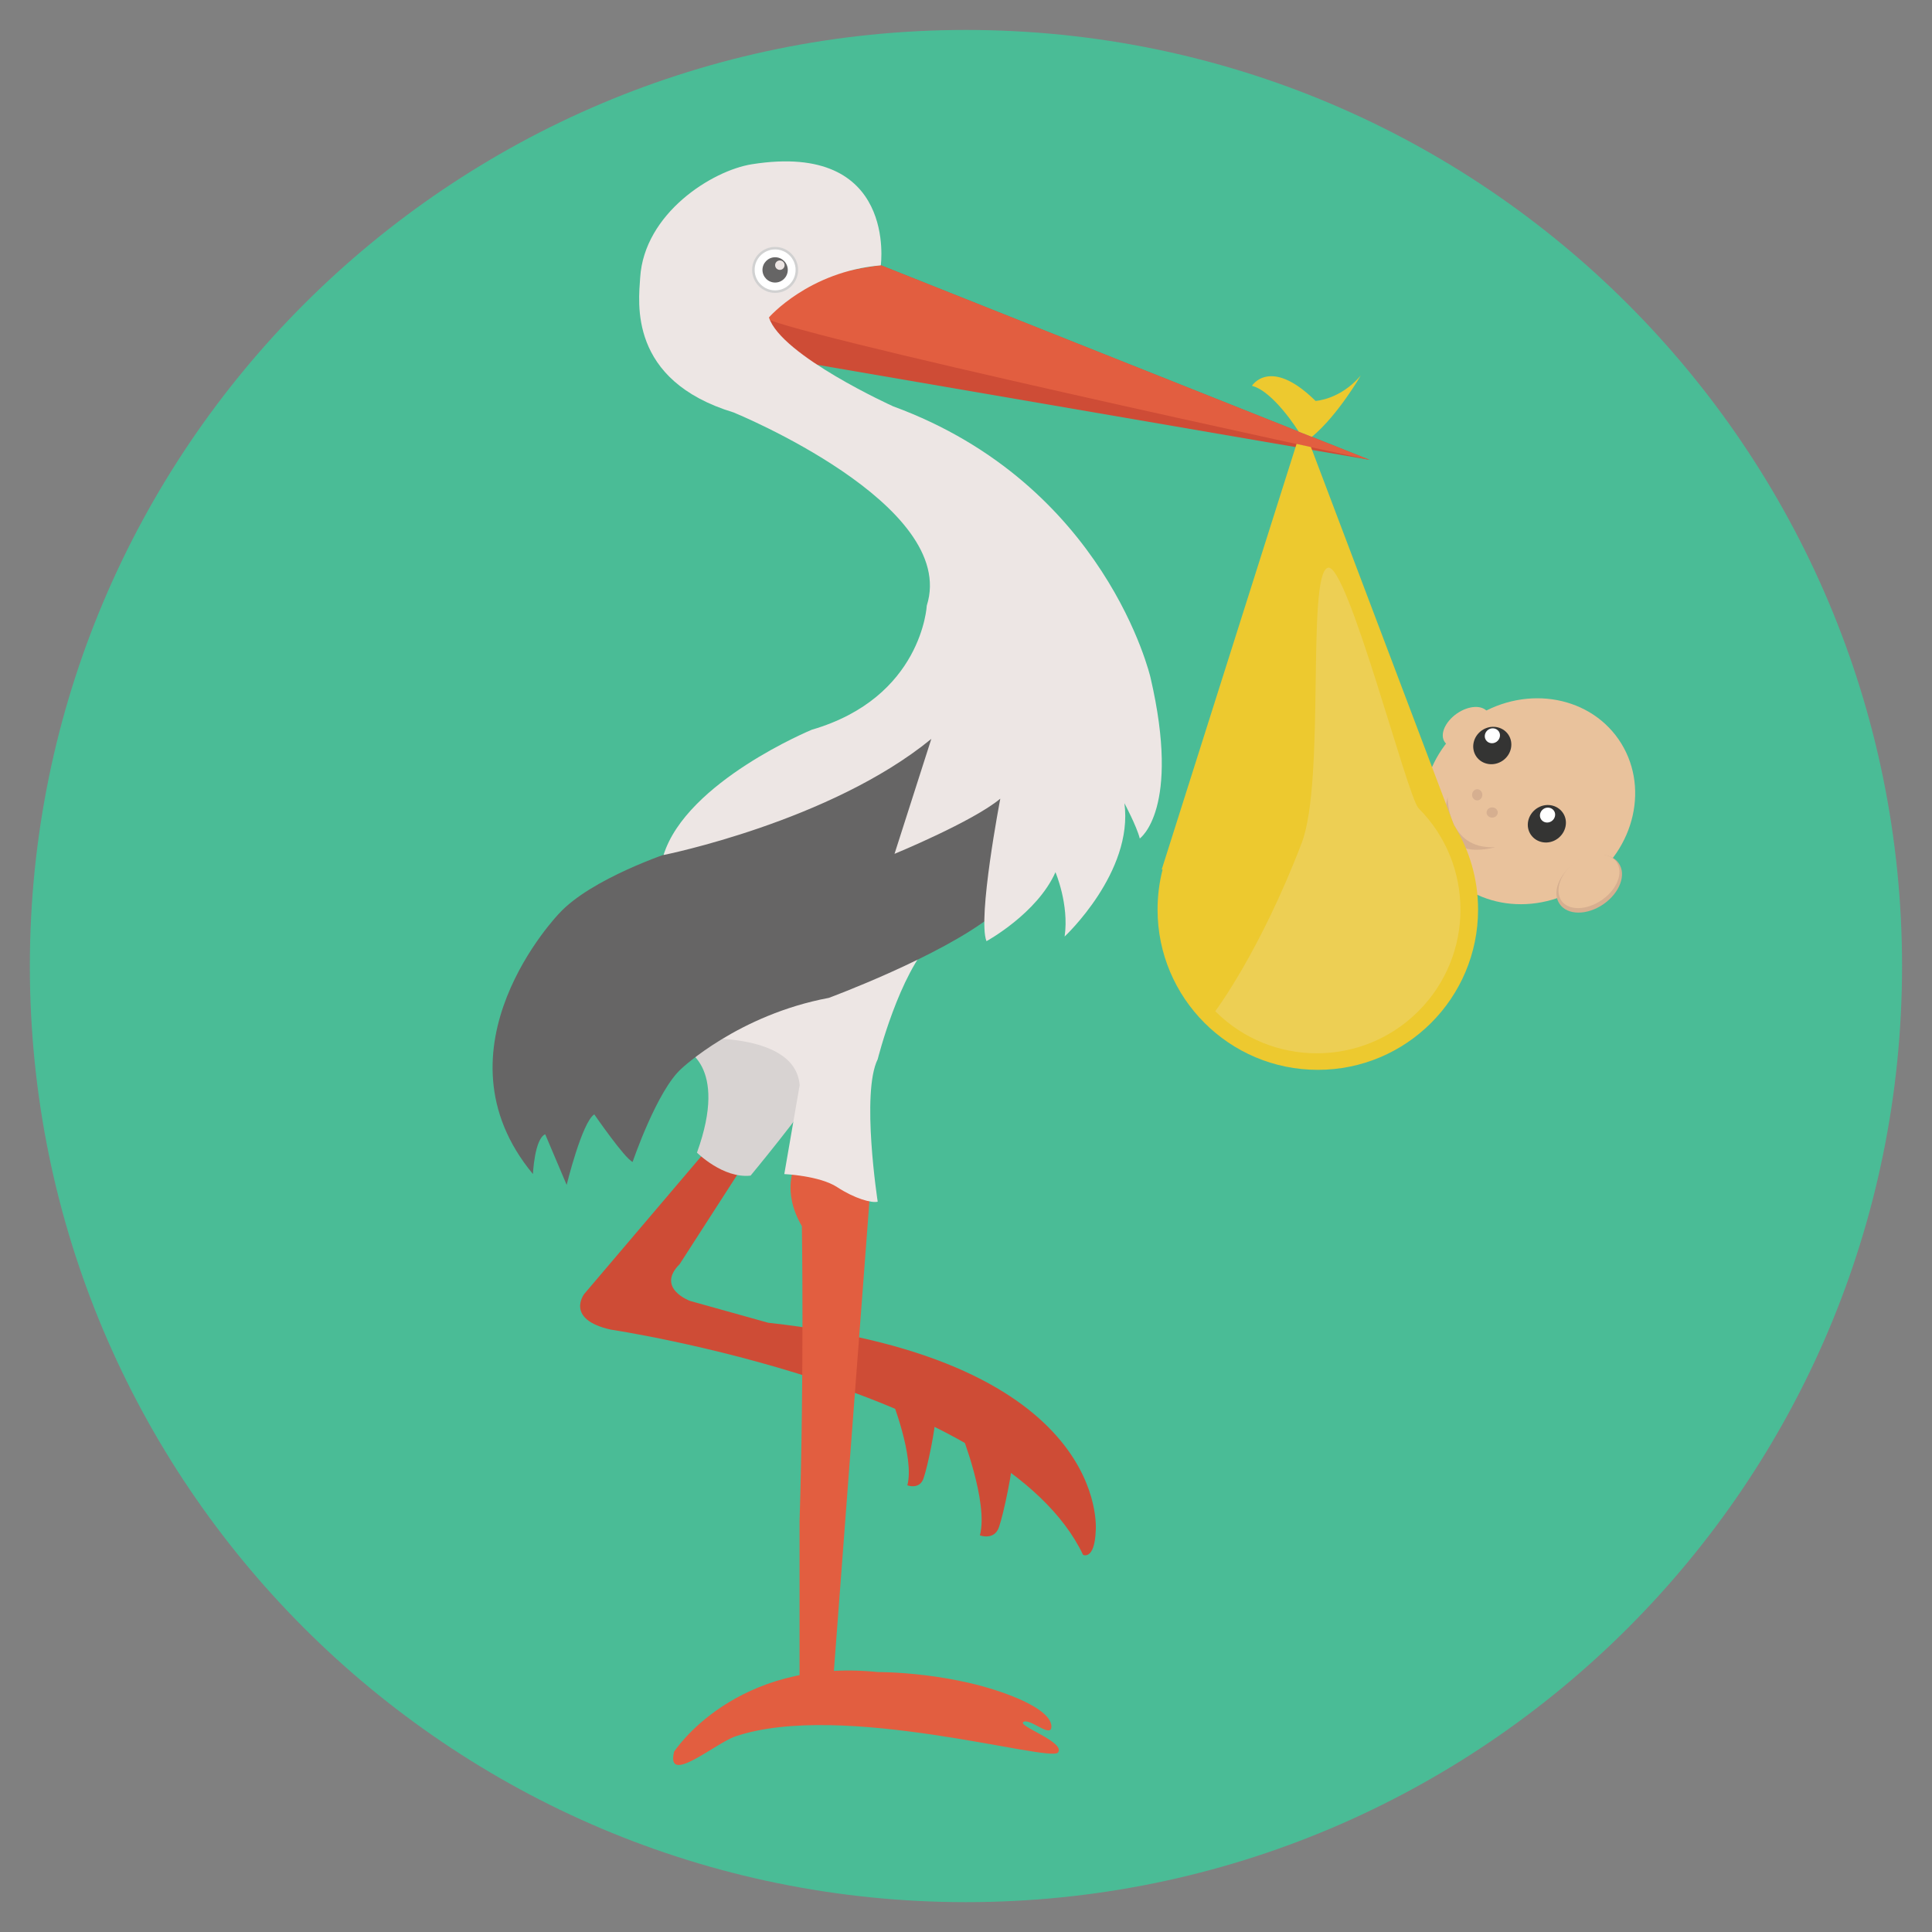 <?xml version="1.0" encoding="utf-8"?>
<!-- Generated by IcoMoon.io -->
<!DOCTYPE svg PUBLIC "-//W3C//DTD SVG 1.1//EN" "http://www.w3.org/Graphics/SVG/1.1/DTD/svg11.dtd">
<svg version="1.1" xmlns="http://www.w3.org/2000/svg" xmlns:xlink="http://www.w3.org/1999/xlink" width="20" height="20" viewBox="0 0 20 20">
<rect x="0" y="0" width="20" height="20" fill="#808080" stroke="none"/>
<path fill="rgb(74, 188, 150)" d="M10 0.31c-5.352 0-9.691 4.338-9.691 9.691s4.339 9.69 9.691 9.69c5.352 0 9.69-4.339 9.69-9.69s-4.339-9.691-9.69-9.691z"></path>
<path fill="rgb(206, 76, 54)" d="M7.952 13.693l-0.809-0.226c0 0-0.357-0.131-0.107-0.381l0.69-1.071-0.464-0.048-1.214 1.428c0 0-0.202 0.262 0.274 0.369 0 0 4.069 0.607 4.89 2.332 0 0 0.119 0.059 0.131-0.25 0 0 0.167-1.761-3.391-2.153z"></path>
<path fill="rgb(206, 76, 54)" d="M9.226 14.472c0 0 0.244 0.613 0.167 0.904 0 0 0.125 0.048 0.167-0.071s0.125-0.518 0.125-0.654c-0-0.137-0.458-0.179-0.458-0.179z"></path>
<path fill="rgb(206, 76, 54)" d="M9.947 14.825c0 0 0.288 0.724 0.197 1.069 0 0 0.148 0.056 0.197-0.084s0.148-0.612 0.148-0.773c-0-0.162-0.541-0.211-0.541-0.211z"></path>
<path fill="rgb(226, 94, 64)" d="M8.23 12.066c0 0-0.143 0.262 0.071 0.627 0 0 0.024 1.547-0.024 3.054v1.618l0.349 0.016 0.381-5.037-0.777-0.278z"></path>
<path fill="rgb(216, 211, 210)" d="M7.072 10.853c0 0 0.476 0.159 0.143 1.079 0 0 0.27 0.27 0.555 0.238 0 0 0.539-0.65 0.714-0.936 0 0-0.175-1.031-1.412-0.381z"></path>
<path fill="rgb(237, 230, 228)" d="M9.658 9.727l-2.633 1.031c0 0 1.206-0.127 1.253 0.476l-0.159 0.92c0 0 0.365 0.016 0.547 0.135s0.357 0.167 0.42 0.151c0 0-0.174-1.126 0-1.475 0 0 0.222-0.888 0.571-1.237z"></path>
<path fill="rgb(102, 101, 101)" d="M9.832 7.347l-2.887 1.475c0 0-0.825 0.27-1.158 0.635 0 0-1.348 1.396-0.27 2.697 0 0 0.016-0.365 0.127-0.412l0.222 0.524c0 0 0.159-0.65 0.286-0.73 0 0 0.317 0.46 0.397 0.492 0 0 0.254-0.746 0.508-0.968 0 0 0.587-0.555 1.523-0.73 0 0 1.158-0.428 1.697-0.857l0.286-1.904-0.73-0.222z"></path>
<path fill="rgb(206, 76, 54)" d="M9.118 2.746c0 0-2.046 0.254-0.841 0.999l5.901 1.015-5.061-2.015z"></path>
<path fill="rgb(226, 94, 64)" d="M9.118 2.746c0 0-1.151 0.143-1.218 0.529-0.022 0.129 6.279 1.486 6.279 1.486l-5.061-2.015z"></path>
<path fill="rgb(237, 230, 228)" d="M11.91 7.014c0 0-0.46-1.999-2.665-2.808 0 0-1.158-0.524-1.285-0.92 0 0 0.412-0.476 1.158-0.539 0 0 0.175-1.285-1.333-1.047-0.414 0.065-1.116 0.509-1.158 1.174-0.016 0.254-0.127 1.063 0.968 1.396 0 0 2.332 0.952 1.999 1.999 0 0-0.048 0.952-1.19 1.285 0 0-1.297 0.535-1.535 1.297 0 0 1.725-0.345 2.772-1.202l-0.381 1.19c0 0 0.809-0.333 1.095-0.571 0 0-0.238 1.237-0.143 1.475 0 0 0.524-0.286 0.714-0.714 0 0 0.143 0.333 0.095 0.666 0 0 0.714-0.666 0.619-1.38 0 0 0.127 0.238 0.159 0.365 0 0 0.428-0.301 0.111-1.666z"></path>
<path fill="rgb(209, 209, 209)" d="M8.262 2.794c0 0.131-0.107 0.238-0.238 0.238s-0.238-0.107-0.238-0.238c0-0.131 0.107-0.238 0.238-0.238s0.238 0.107 0.238 0.238z"></path>
<path fill="rgb(255, 255, 255)" d="M8.236 2.794c0 0.117-0.095 0.212-0.212 0.212s-0.212-0.095-0.212-0.212c0-0.117 0.095-0.212 0.212-0.212s0.212 0.095 0.212 0.212z"></path>
<path fill="rgb(102, 101, 101)" d="M8.155 2.794c0 0.072-0.059 0.131-0.131 0.131s-0.131-0.059-0.131-0.131c0-0.072 0.059-0.131 0.131-0.131s0.131 0.059 0.131 0.131z"></path>
<path fill="rgb(237, 230, 228)" d="M8.122 2.745c0 0.027-0.022 0.049-0.049 0.049s-0.049-0.022-0.049-0.049c0-0.027 0.022-0.049 0.049-0.049s0.049 0.022 0.049 0.049z"></path>
<path fill="rgb(226, 94, 64)" d="M10.594 17.825c0.071-0.040 0.289 0.174 0.29 0.048s-0.228-0.239-0.337-0.286c-0.656-0.284-1.459-0.278-1.459-0.278-1.483-0.151-2.11 0.825-2.11 0.825-0.087 0.357 0.426-0.088 0.635-0.159 1.103-0.373 3.256 0.274 3.339 0.167s-0.428-0.277-0.357-0.317z"></path>
<path fill="rgb(233, 194, 156)" d="M16.755 7.653c-0.326-0.47-1.004-0.564-1.516-0.21s-0.662 1.023-0.336 1.493c0.326 0.47 1.004 0.564 1.516 0.21s0.662-1.022 0.336-1.493z"></path>
<path fill="rgb(233, 194, 156)" d="M15.402 7.373c-0.054-0.078-0.198-0.072-0.321 0.014s-0.179 0.218-0.125 0.295c0.054 0.078 0.205 0.077 0.328-0.008s0.172-0.223 0.118-0.301z"></path>
<path fill="rgb(214, 175, 144)" d="M14.986 8.252c-0.174 0.722 0.492 0.518 0.492 0.518-0.5 0.026-0.492-0.518-0.492-0.518z"></path>
<path fill="rgb(52, 52, 51)" d="M16.178 8.413c0.060 0.086 0.034 0.207-0.057 0.271s-0.213 0.044-0.273-0.042c-0.060-0.086-0.034-0.207 0.057-0.271s0.213-0.044 0.273 0.042z"></path>
<path fill="rgb(255, 255, 255)" d="M16.086 8.392c-0.024-0.034-0.073-0.042-0.109-0.017s-0.047 0.074-0.023 0.108c0.024 0.035 0.073 0.042 0.109 0.017s0.047-0.074 0.023-0.108z"></path>
<path fill="rgb(52, 52, 51)" d="M15.613 7.603c-0.060-0.086-0.182-0.105-0.273-0.042s-0.117 0.184-0.057 0.271c0.060 0.086 0.182 0.105 0.273 0.042s0.117-0.184 0.057-0.271z"></path>
<path fill="rgb(255, 255, 255)" d="M15.515 7.571c-0.024-0.034-0.073-0.042-0.109-0.017s-0.047 0.074-0.023 0.108c0.024 0.035 0.073 0.042 0.109 0.017s0.047-0.074 0.023-0.108z"></path>
<path fill="rgb(214, 175, 144)" d="M16.757 8.936c-0.081-0.117-0.284-0.118-0.453-0.001s-0.24 0.307-0.158 0.424c0.081 0.117 0.284 0.118 0.453 0.001s0.24-0.307 0.158-0.424z"></path>
<path fill="rgb(233, 194, 156)" d="M16.736 8.926c-0.073-0.106-0.265-0.114-0.423-0.005s-0.223 0.296-0.15 0.402c0.073 0.106 0.261 0.103 0.419-0.006s0.227-0.284 0.153-0.39z"></path>
<path fill="rgb(214, 175, 144)" d="M15.345 8.228c0 0.032-0.024 0.058-0.053 0.058s-0.053-0.026-0.053-0.058c0-0.032 0.024-0.058 0.053-0.058s0.053 0.026 0.053 0.058z"></path>
<path fill="rgb(214, 175, 144)" d="M15.505 8.411c0 0.029-0.026 0.053-0.058 0.053s-0.058-0.024-0.058-0.053c0-0.029 0.026-0.053 0.058-0.053s0.058 0.024 0.058 0.053z"></path>
<path fill="rgb(237, 201, 47)" d="M15.054 8.548l-1.483-3.92-0.149-0.033-1.396 4.406 0.009 0c-0.034 0.133-0.052 0.272-0.052 0.415 0 0.916 0.743 1.659 1.659 1.659s1.659-0.743 1.659-1.659c0-0.318-0.090-0.616-0.245-0.868z"></path>
<path fill="rgb(237, 201, 47)" d="M13.618 4.15c-0.004-0.004-0.008-0.008-0.012-0.012-0.461-0.445-0.646-0.144-0.646-0.144 0.225 0.057 0.484 0.474 0.484 0.474l0.137 0.054c0.27-0.225 0.505-0.634 0.505-0.634-0.213 0.25-0.466 0.262-0.466 0.262z"></path>
<path fill="rgb(237, 207, 84)" d="M14.684 8.365c-0.114-0.114-0.739-2.548-0.938-2.488-0.223 0.068-0.024 2.206-0.271 2.85-0.433 1.131-0.895 1.741-0.895 1.741 0.581 0.581 1.522 0.581 2.103 0s0.581-1.522 0-2.103z"></path>
</svg>
